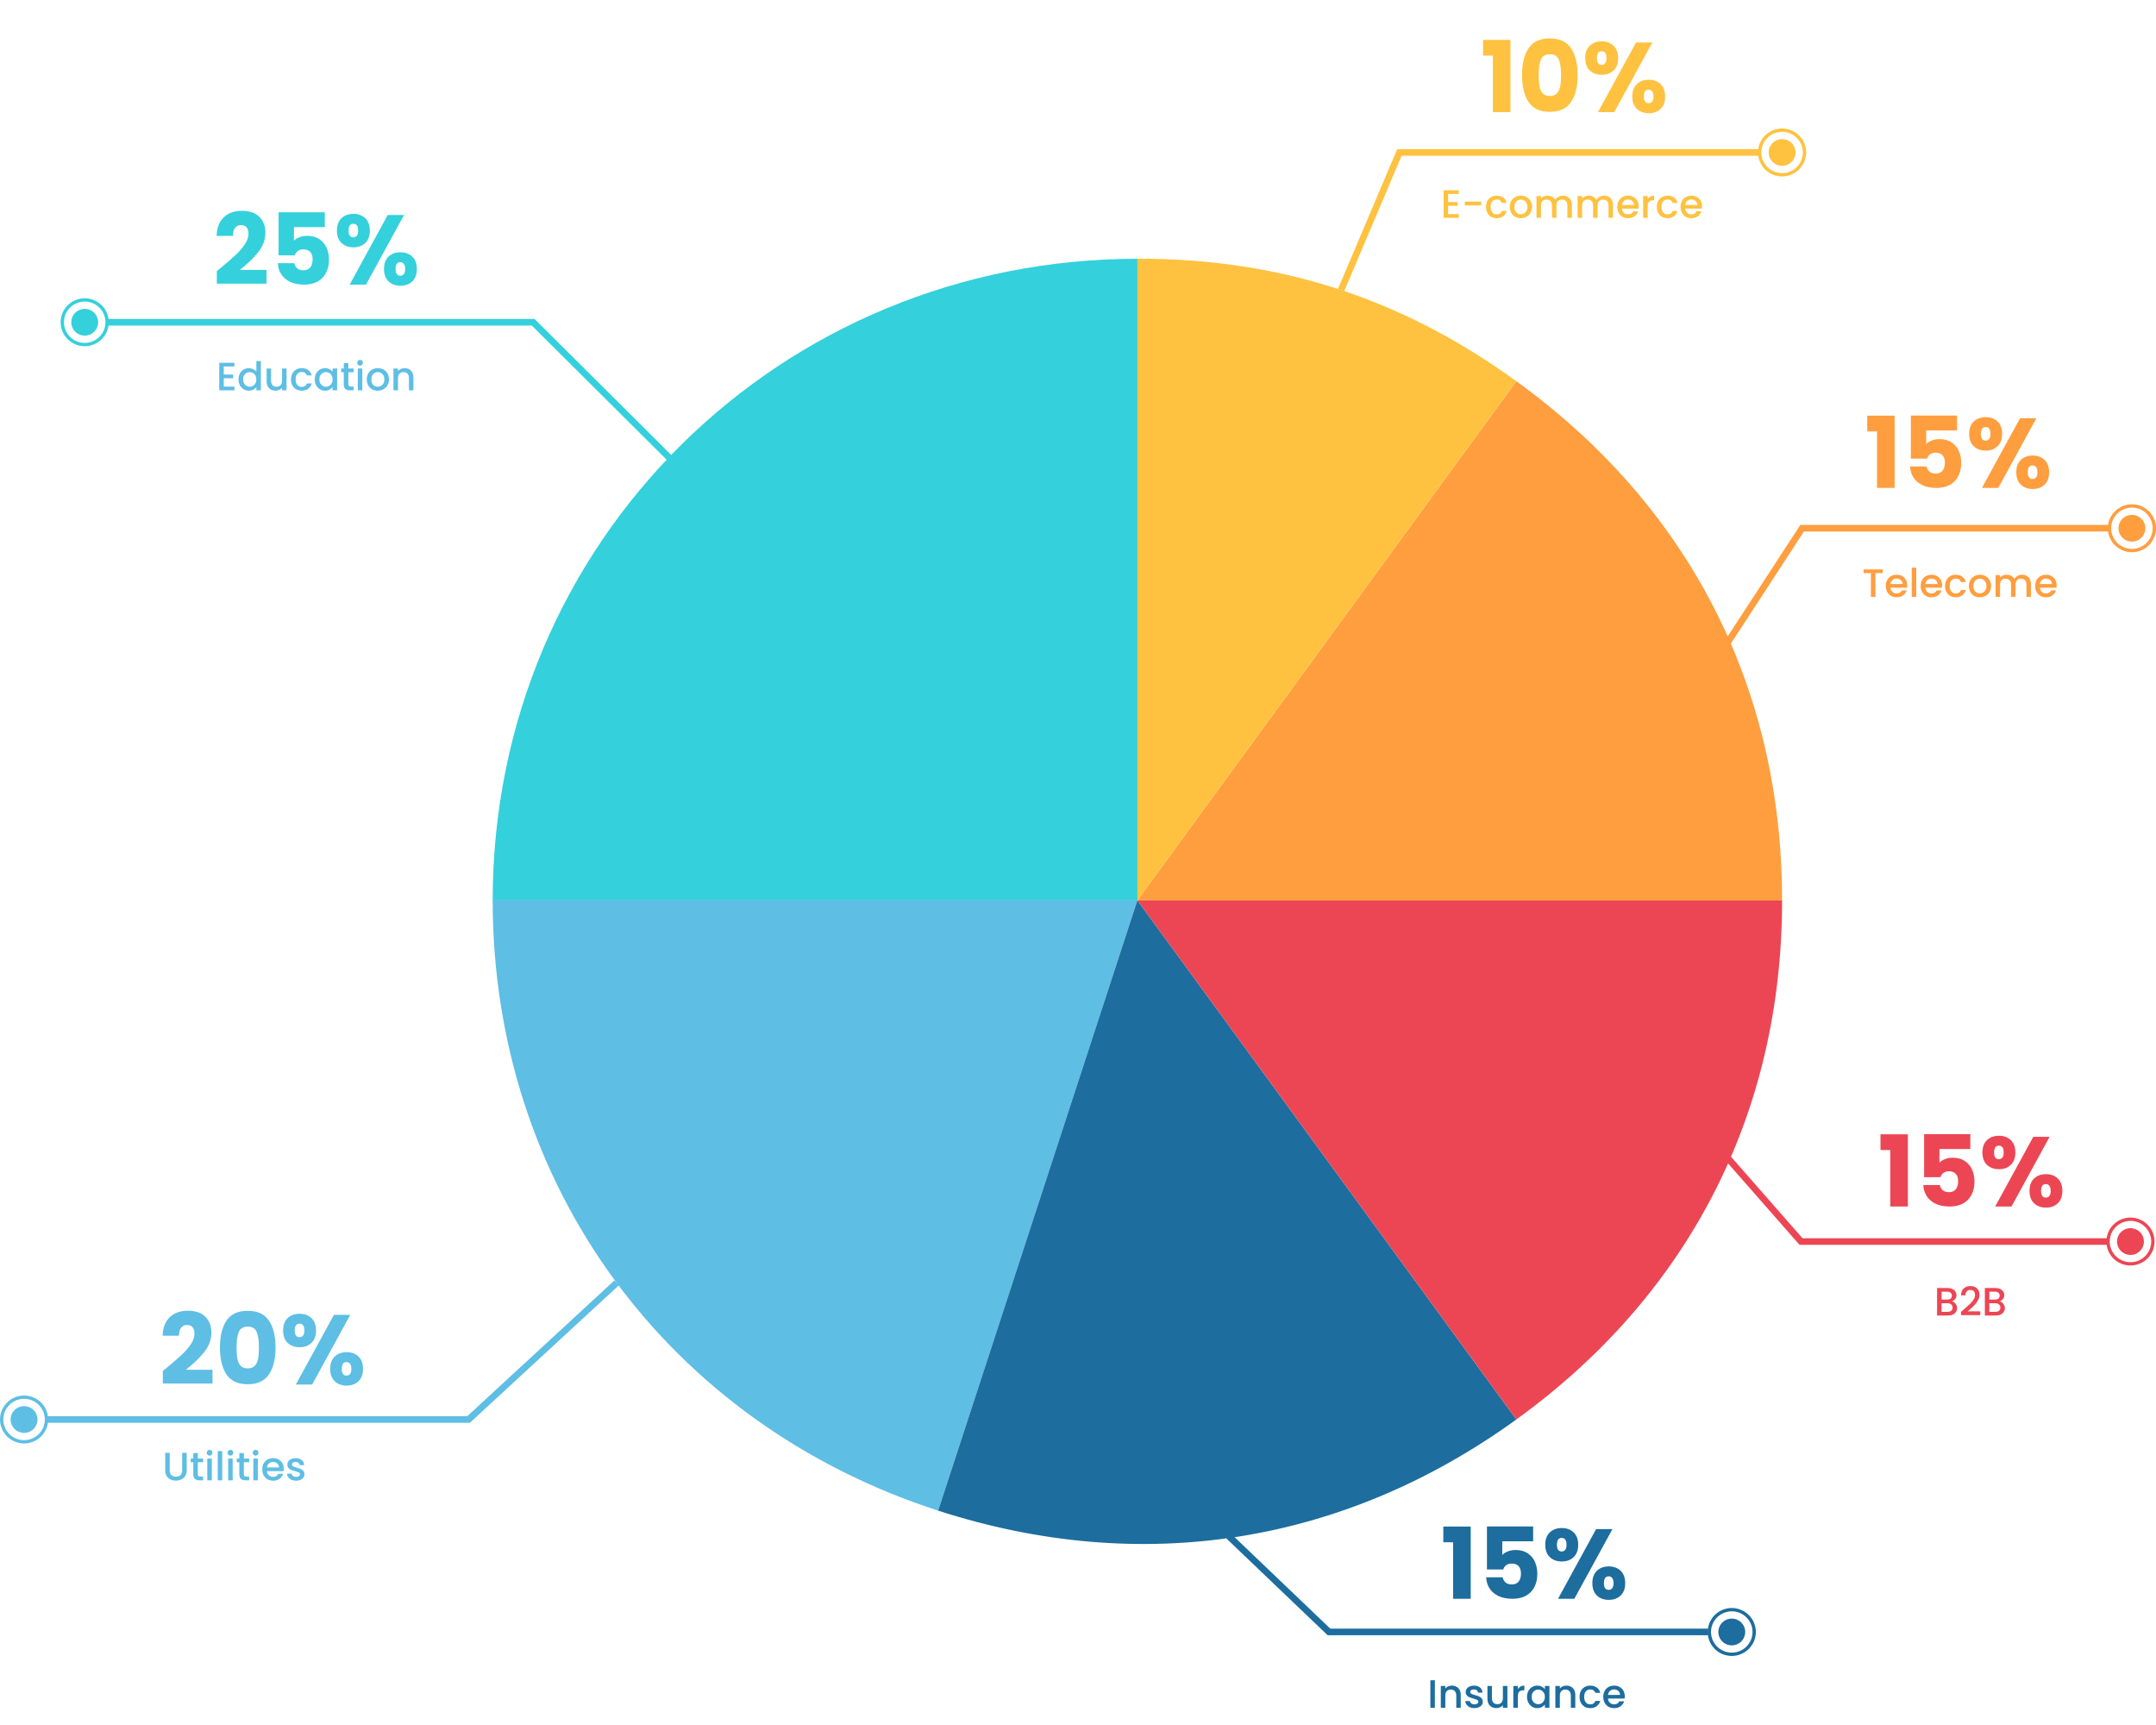 <svg width="250" height="200" viewBox="0 0 250 200" fill="none" xmlns="http://www.w3.org/2000/svg">
<path d="M131.912 104.391H57.13C57.13 62.668 90.555 30.002 131.912 30.002V104.391Z" fill="#34D0DC"/>
<path d="M78.266 54.261L61.666 37.744H12.422V36.98H61.983L78.809 53.72L78.266 54.261Z" fill="#34D0DC"/>
<path d="M11.382 37.362C11.382 37.566 11.341 37.767 11.263 37.956C11.185 38.144 11.07 38.315 10.925 38.459C10.78 38.604 10.608 38.718 10.419 38.796C10.229 38.874 10.027 38.914 9.822 38.914C9.617 38.914 9.414 38.874 9.225 38.796C9.035 38.718 8.863 38.604 8.719 38.46C8.574 38.315 8.459 38.144 8.38 37.956C8.302 37.767 8.262 37.566 8.262 37.362C8.262 37.158 8.302 36.956 8.38 36.767C8.459 36.579 8.574 36.408 8.719 36.264C8.863 36.12 9.035 36.005 9.225 35.927C9.414 35.849 9.617 35.809 9.822 35.809C10.236 35.809 10.632 35.973 10.925 36.264C11.217 36.555 11.382 36.95 11.382 37.362Z" fill="#34D0DC"/>
<path d="M9.822 40.141C9.081 40.14 8.372 39.847 7.848 39.326C7.325 38.805 7.03 38.098 7.03 37.362C7.03 36.625 7.325 35.919 7.848 35.398C8.372 34.877 9.082 34.584 9.822 34.583C10.562 34.584 11.272 34.877 11.795 35.398C12.319 35.919 12.613 36.625 12.614 37.362C12.613 38.098 12.319 38.805 11.795 39.326C11.272 39.847 10.562 40.14 9.822 40.141ZM9.822 34.965C9.183 34.966 8.571 35.219 8.12 35.668C7.668 36.117 7.414 36.726 7.414 37.362C7.414 37.997 7.668 38.606 8.12 39.056C8.571 39.505 9.183 39.758 9.822 39.758C10.46 39.758 11.072 39.505 11.524 39.056C11.975 38.606 12.229 37.997 12.23 37.362C12.229 36.726 11.975 36.117 11.524 35.668C11.072 35.219 10.46 34.966 9.822 34.965Z" fill="#34D0DC"/>
<path d="M25.142 31.428C25.402 31.222 25.521 31.126 25.498 31.142C26.247 30.522 26.836 30.013 27.265 29.616C27.7 29.218 28.068 28.801 28.366 28.365C28.664 27.929 28.813 27.505 28.813 27.092C28.813 26.778 28.741 26.534 28.595 26.358C28.45 26.182 28.232 26.094 27.941 26.094C27.651 26.094 27.421 26.205 27.253 26.426C27.092 26.64 27.012 26.947 27.012 27.344H25.119C25.134 26.694 25.272 26.151 25.532 25.715C25.8 25.279 26.148 24.958 26.576 24.751C27.012 24.545 27.494 24.442 28.022 24.442C28.932 24.442 29.616 24.675 30.075 25.142C30.542 25.608 30.775 26.216 30.775 26.966C30.775 27.784 30.496 28.545 29.938 29.249C29.379 29.945 28.668 30.625 27.804 31.291H30.901V32.885H25.142V31.428ZM37.662 26.335H34.082V27.918C34.235 27.75 34.45 27.612 34.725 27.505C35 27.398 35.298 27.344 35.62 27.344C36.193 27.344 36.667 27.474 37.042 27.734C37.425 27.994 37.704 28.331 37.88 28.744C38.056 29.157 38.144 29.604 38.144 30.086C38.144 30.981 37.891 31.692 37.386 32.22C36.882 32.74 36.17 33 35.252 33C34.641 33 34.109 32.897 33.658 32.69C33.207 32.476 32.859 32.182 32.614 31.807C32.369 31.432 32.235 31 32.212 30.511H34.128C34.174 30.748 34.285 30.947 34.461 31.107C34.637 31.26 34.878 31.337 35.184 31.337C35.543 31.337 35.811 31.222 35.987 30.992C36.163 30.763 36.251 30.457 36.251 30.075C36.251 29.7 36.159 29.413 35.975 29.214C35.792 29.015 35.524 28.916 35.172 28.916C34.912 28.916 34.698 28.981 34.53 29.111C34.361 29.233 34.251 29.398 34.197 29.604H32.304V24.614H37.662V26.335ZM39.066 26.736C39.066 26.117 39.242 25.639 39.593 25.302C39.953 24.966 40.416 24.797 40.982 24.797C41.548 24.797 42.007 24.966 42.358 25.302C42.71 25.639 42.886 26.117 42.886 26.736C42.886 27.356 42.71 27.834 42.358 28.17C42.007 28.507 41.548 28.675 40.982 28.675C40.416 28.675 39.953 28.507 39.593 28.17C39.242 27.834 39.066 27.356 39.066 26.736ZM46.855 24.924L42.439 33H40.546L44.962 24.924H46.855ZM40.97 25.945C40.603 25.945 40.419 26.208 40.419 26.736C40.419 27.256 40.603 27.516 40.97 27.516C41.146 27.516 41.284 27.451 41.383 27.321C41.483 27.191 41.532 26.996 41.532 26.736C41.532 26.208 41.345 25.945 40.97 25.945ZM44.527 31.187C44.527 30.568 44.703 30.09 45.054 29.753C45.406 29.417 45.865 29.249 46.431 29.249C46.997 29.249 47.456 29.417 47.808 29.753C48.16 30.09 48.335 30.568 48.335 31.187C48.335 31.807 48.16 32.285 47.808 32.621C47.456 32.958 46.997 33.126 46.431 33.126C45.865 33.126 45.406 32.958 45.054 32.621C44.703 32.285 44.527 31.807 44.527 31.187ZM46.419 30.396C46.244 30.396 46.106 30.461 46.007 30.591C45.915 30.721 45.869 30.92 45.869 31.187C45.869 31.707 46.052 31.968 46.419 31.968C46.595 31.968 46.733 31.902 46.833 31.773C46.932 31.642 46.982 31.447 46.982 31.187C46.982 30.927 46.932 30.732 46.833 30.602C46.733 30.465 46.595 30.396 46.419 30.396Z" fill="#34D0DC"/>
<path d="M25.946 42.489V43.425H27.047V43.852H25.946V44.829H27.185V45.256H25.423V42.062H27.185V42.489H25.946ZM27.655 43.98C27.655 43.726 27.707 43.501 27.811 43.306C27.918 43.11 28.062 42.958 28.242 42.851C28.426 42.741 28.629 42.686 28.853 42.686C29.018 42.686 29.18 42.723 29.339 42.796C29.501 42.867 29.63 42.961 29.725 43.081V41.86H30.252V45.256H29.725V44.875C29.639 44.997 29.52 45.098 29.367 45.178C29.217 45.257 29.044 45.297 28.848 45.297C28.628 45.297 28.426 45.242 28.242 45.132C28.062 45.019 27.918 44.863 27.811 44.664C27.707 44.462 27.655 44.234 27.655 43.98ZM29.725 43.989C29.725 43.815 29.688 43.663 29.614 43.535C29.544 43.407 29.451 43.309 29.335 43.241C29.218 43.174 29.093 43.14 28.958 43.14C28.824 43.14 28.698 43.174 28.582 43.241C28.466 43.306 28.371 43.402 28.297 43.53C28.227 43.656 28.192 43.806 28.192 43.98C28.192 44.154 28.227 44.307 28.297 44.439C28.371 44.571 28.466 44.672 28.582 44.742C28.701 44.809 28.827 44.843 28.958 44.843C29.093 44.843 29.218 44.809 29.335 44.742C29.451 44.675 29.544 44.577 29.614 44.448C29.688 44.317 29.725 44.164 29.725 43.989ZM33.229 42.727V45.256H32.706V44.958C32.624 45.062 32.515 45.144 32.38 45.205C32.249 45.264 32.108 45.293 31.958 45.293C31.759 45.293 31.58 45.251 31.421 45.169C31.265 45.086 31.141 44.964 31.05 44.802C30.961 44.639 30.916 44.444 30.916 44.214V42.727H31.435V44.136C31.435 44.363 31.492 44.537 31.605 44.659C31.718 44.779 31.872 44.838 32.068 44.838C32.264 44.838 32.419 44.779 32.532 44.659C32.648 44.537 32.706 44.363 32.706 44.136V42.727H33.229ZM33.745 43.989C33.745 43.729 33.797 43.501 33.901 43.306C34.008 43.107 34.155 42.954 34.342 42.847C34.528 42.74 34.742 42.686 34.984 42.686C35.29 42.686 35.542 42.76 35.741 42.906C35.943 43.05 36.079 43.257 36.15 43.526H35.585C35.539 43.4 35.466 43.303 35.365 43.232C35.264 43.162 35.137 43.127 34.984 43.127C34.77 43.127 34.599 43.203 34.47 43.356C34.345 43.506 34.282 43.717 34.282 43.989C34.282 44.262 34.345 44.474 34.47 44.627C34.599 44.78 34.77 44.857 34.984 44.857C35.287 44.857 35.487 44.724 35.585 44.457H36.15C36.076 44.714 35.939 44.919 35.737 45.072C35.535 45.222 35.284 45.297 34.984 45.297C34.742 45.297 34.528 45.244 34.342 45.136C34.155 45.026 34.008 44.873 33.901 44.678C33.797 44.479 33.745 44.249 33.745 43.989ZM36.497 43.98C36.497 43.726 36.549 43.501 36.653 43.306C36.76 43.11 36.904 42.958 37.084 42.851C37.268 42.741 37.47 42.686 37.69 42.686C37.889 42.686 38.062 42.726 38.208 42.805C38.358 42.882 38.478 42.978 38.566 43.094V42.727H39.094V45.256H38.566V44.88C38.478 44.999 38.357 45.098 38.204 45.178C38.051 45.257 37.877 45.297 37.681 45.297C37.464 45.297 37.265 45.242 37.084 45.132C36.904 45.019 36.76 44.863 36.653 44.664C36.549 44.462 36.497 44.234 36.497 43.98ZM38.566 43.989C38.566 43.815 38.53 43.663 38.456 43.535C38.386 43.407 38.292 43.309 38.176 43.241C38.06 43.174 37.935 43.14 37.8 43.14C37.665 43.14 37.54 43.174 37.424 43.241C37.307 43.306 37.213 43.402 37.139 43.53C37.069 43.656 37.034 43.806 37.034 43.98C37.034 44.154 37.069 44.307 37.139 44.439C37.213 44.571 37.307 44.672 37.424 44.742C37.543 44.809 37.668 44.843 37.8 44.843C37.935 44.843 38.06 44.809 38.176 44.742C38.292 44.675 38.386 44.577 38.456 44.448C38.53 44.317 38.566 44.164 38.566 43.989ZM40.392 43.154V44.554C40.392 44.649 40.413 44.717 40.456 44.76C40.502 44.8 40.578 44.82 40.685 44.82H41.006V45.256H40.593C40.358 45.256 40.177 45.201 40.052 45.091C39.926 44.98 39.864 44.802 39.864 44.554V43.154H39.566V42.727H39.864V42.099H40.392V42.727H41.006V43.154H40.392ZM41.755 42.392C41.66 42.392 41.58 42.36 41.516 42.296C41.452 42.232 41.42 42.152 41.42 42.057C41.42 41.963 41.452 41.883 41.516 41.819C41.58 41.755 41.66 41.722 41.755 41.722C41.846 41.722 41.925 41.755 41.989 41.819C42.053 41.883 42.085 41.963 42.085 42.057C42.085 42.152 42.053 42.232 41.989 42.296C41.925 42.36 41.846 42.392 41.755 42.392ZM42.012 42.727V45.256H41.489V42.727H42.012ZM43.795 45.297C43.557 45.297 43.341 45.244 43.148 45.136C42.956 45.026 42.804 44.873 42.694 44.678C42.584 44.479 42.529 44.249 42.529 43.989C42.529 43.732 42.585 43.504 42.699 43.306C42.812 43.107 42.966 42.954 43.162 42.847C43.358 42.74 43.577 42.686 43.818 42.686C44.06 42.686 44.279 42.74 44.474 42.847C44.67 42.954 44.825 43.107 44.938 43.306C45.051 43.504 45.108 43.732 45.108 43.989C45.108 44.246 45.05 44.474 44.933 44.673C44.817 44.872 44.658 45.026 44.456 45.136C44.257 45.244 44.037 45.297 43.795 45.297ZM43.795 44.843C43.93 44.843 44.055 44.811 44.172 44.746C44.291 44.682 44.387 44.586 44.461 44.457C44.534 44.329 44.571 44.173 44.571 43.989C44.571 43.806 44.536 43.651 44.465 43.526C44.395 43.397 44.302 43.301 44.185 43.237C44.069 43.172 43.944 43.14 43.809 43.14C43.674 43.14 43.549 43.172 43.433 43.237C43.32 43.301 43.229 43.397 43.162 43.526C43.095 43.651 43.061 43.806 43.061 43.989C43.061 44.262 43.13 44.473 43.268 44.623C43.408 44.769 43.584 44.843 43.795 44.843ZM46.901 42.686C47.099 42.686 47.277 42.727 47.433 42.81C47.592 42.893 47.716 43.015 47.805 43.177C47.893 43.339 47.938 43.535 47.938 43.764V45.256H47.419V43.843C47.419 43.616 47.362 43.443 47.249 43.324C47.136 43.202 46.982 43.14 46.786 43.14C46.59 43.14 46.434 43.202 46.318 43.324C46.205 43.443 46.148 43.616 46.148 43.843V45.256H45.625V42.727H46.148V43.017C46.234 42.913 46.342 42.831 46.474 42.773C46.608 42.715 46.751 42.686 46.901 42.686Z" fill="#5EBEE4"/>
<path d="M131.885 104.388L108.784 175.147C77.37 164.989 57.127 137.26 57.127 104.388H131.885Z" fill="#5EBEE4"/>
<path d="M54.483 164.963H5.392V164.198H54.181L71.248 148.453L71.77 149.014L54.483 164.963Z" fill="#5EBEE4"/>
<path d="M4.352 164.579C4.352 164.991 4.188 165.386 3.895 165.677C3.603 165.968 3.206 166.132 2.792 166.132C2.587 166.132 2.384 166.091 2.195 166.013C2.006 165.935 1.834 165.821 1.689 165.677C1.544 165.533 1.429 165.362 1.351 165.173C1.272 164.985 1.232 164.783 1.232 164.579C1.232 164.167 1.396 163.772 1.689 163.481C1.982 163.19 2.378 163.026 2.792 163.026C3.206 163.026 3.603 163.19 3.895 163.481C4.188 163.772 4.352 164.167 4.352 164.579Z" fill="#5EBEE4"/>
<path d="M2.792 167.358C2.052 167.357 1.342 167.064 0.819 166.543C0.295 166.022 0.001 165.316 0 164.579C0.001 163.843 0.295 163.136 0.819 162.615C1.342 162.094 2.052 161.801 2.792 161.801C3.532 161.802 4.242 162.095 4.766 162.615C5.289 163.136 5.583 163.843 5.584 164.579C5.583 165.316 5.289 166.022 4.766 166.543C4.242 167.064 3.532 167.357 2.792 167.358ZM2.792 162.183C2.154 162.183 1.542 162.436 1.09 162.885C0.639 163.335 0.385 163.944 0.384 164.579C0.385 165.215 0.639 165.824 1.09 166.273C1.542 166.723 2.154 166.975 2.792 166.976C3.431 166.975 4.043 166.722 4.494 166.273C4.946 165.824 5.2 165.215 5.2 164.579C5.2 163.944 4.946 163.335 4.494 162.885C4.043 162.436 3.431 162.184 2.792 162.183Z" fill="#5EBEE4"/>
<path d="M18.881 158.952C19.141 158.746 19.259 158.65 19.236 158.665C19.986 158.046 20.575 157.537 21.003 157.14C21.439 156.742 21.806 156.325 22.104 155.889C22.402 155.453 22.552 155.029 22.552 154.616C22.552 154.302 22.479 154.057 22.334 153.881C22.188 153.706 21.97 153.618 21.68 153.618C21.389 153.618 21.16 153.729 20.991 153.95C20.831 154.164 20.75 154.47 20.75 154.868H18.858C18.873 154.218 19.011 153.675 19.271 153.239C19.538 152.803 19.886 152.482 20.315 152.275C20.75 152.069 21.232 151.966 21.76 151.966C22.67 151.966 23.355 152.199 23.814 152.665C24.28 153.132 24.513 153.74 24.513 154.49C24.513 155.308 24.234 156.069 23.676 156.772C23.118 157.468 22.406 158.149 21.542 158.815H24.64V160.409H18.881V158.952ZM25.503 156.222C25.503 154.906 25.756 153.87 26.261 153.113C26.773 152.356 27.595 151.977 28.727 151.977C29.859 151.977 30.677 152.356 31.182 153.113C31.695 153.87 31.951 154.906 31.951 156.222C31.951 157.553 31.695 158.597 31.182 159.354C30.677 160.111 29.859 160.49 28.727 160.49C27.595 160.49 26.773 160.111 26.261 159.354C25.756 158.597 25.503 157.553 25.503 156.222ZM30.023 156.222C30.023 155.449 29.939 154.857 29.771 154.444C29.603 154.023 29.255 153.813 28.727 153.813C28.199 153.813 27.851 154.023 27.683 154.444C27.515 154.857 27.431 155.449 27.431 156.222C27.431 156.742 27.461 157.174 27.523 157.518C27.584 157.855 27.706 158.13 27.89 158.344C28.081 158.551 28.36 158.654 28.727 158.654C29.094 158.654 29.369 158.551 29.553 158.344C29.744 158.13 29.87 157.855 29.932 157.518C29.993 157.174 30.023 156.742 30.023 156.222ZM32.827 154.26C32.827 153.641 33.002 153.163 33.354 152.826C33.714 152.49 34.176 152.321 34.742 152.321C35.308 152.321 35.767 152.49 36.119 152.826C36.471 153.163 36.647 153.641 36.647 154.26C36.647 154.88 36.471 155.358 36.119 155.694C35.767 156.031 35.308 156.199 34.742 156.199C34.176 156.199 33.714 156.031 33.354 155.694C33.002 155.358 32.827 154.88 32.827 154.26ZM40.616 152.447L36.199 160.524H34.306L38.723 152.447H40.616ZM34.731 153.468C34.364 153.468 34.18 153.732 34.18 154.26C34.18 154.78 34.364 155.04 34.731 155.04C34.907 155.04 35.045 154.975 35.144 154.845C35.243 154.715 35.293 154.52 35.293 154.26C35.293 153.732 35.106 153.468 34.731 153.468ZM38.287 158.711C38.287 158.092 38.463 157.614 38.815 157.277C39.167 156.941 39.626 156.772 40.192 156.772C40.758 156.772 41.217 156.941 41.569 157.277C41.92 157.614 42.096 158.092 42.096 158.711C42.096 159.331 41.92 159.809 41.569 160.145C41.217 160.482 40.758 160.65 40.192 160.65C39.626 160.65 39.167 160.482 38.815 160.145C38.463 159.809 38.287 159.331 38.287 158.711ZM40.18 157.92C40.004 157.92 39.867 157.985 39.767 158.115C39.675 158.245 39.63 158.444 39.63 158.711C39.63 159.231 39.813 159.491 40.18 159.491C40.356 159.491 40.494 159.426 40.593 159.296C40.693 159.166 40.742 158.971 40.742 158.711C40.742 158.451 40.693 158.256 40.593 158.126C40.494 157.989 40.356 157.92 40.18 157.92Z" fill="#5EBEE4"/>
<path d="M19.68 168.444V170.477C19.68 170.719 19.743 170.901 19.868 171.023C19.997 171.145 20.174 171.207 20.4 171.207C20.63 171.207 20.807 171.145 20.933 171.023C21.061 170.901 21.125 170.719 21.125 170.477V168.444H21.649V170.468C21.649 170.728 21.592 170.948 21.479 171.129C21.366 171.309 21.214 171.444 21.024 171.532C20.835 171.621 20.625 171.665 20.396 171.665C20.166 171.665 19.957 171.621 19.767 171.532C19.581 171.444 19.432 171.309 19.322 171.129C19.212 170.948 19.157 170.728 19.157 170.468V168.444H19.68ZM22.94 169.532V170.931C22.94 171.026 22.961 171.095 23.004 171.138C23.05 171.177 23.127 171.197 23.234 171.197H23.555V171.633H23.142C22.906 171.633 22.726 171.578 22.6 171.468C22.475 171.358 22.412 171.179 22.412 170.931V169.532H22.114V169.105H22.412V168.476H22.94V169.105H23.555V169.532H22.94ZM24.303 168.77C24.208 168.77 24.129 168.738 24.065 168.673C24 168.609 23.968 168.53 23.968 168.435C23.968 168.34 24 168.26 24.065 168.196C24.129 168.132 24.208 168.1 24.303 168.1C24.395 168.1 24.473 168.132 24.537 168.196C24.602 168.26 24.634 168.34 24.634 168.435C24.634 168.53 24.602 168.609 24.537 168.673C24.473 168.738 24.395 168.77 24.303 168.77ZM24.56 169.105V171.633H24.037V169.105H24.56ZM25.77 168.238V171.633H25.247V168.238H25.77ZM26.723 168.77C26.628 168.77 26.549 168.738 26.485 168.673C26.42 168.609 26.388 168.53 26.388 168.435C26.388 168.34 26.42 168.26 26.485 168.196C26.549 168.132 26.628 168.1 26.723 168.1C26.815 168.1 26.893 168.132 26.957 168.196C27.021 168.26 27.054 168.34 27.054 168.435C27.054 168.53 27.021 168.609 26.957 168.673C26.893 168.738 26.815 168.77 26.723 168.77ZM26.98 169.105V171.633H26.457V169.105H26.98ZM28.277 169.532V170.931C28.277 171.026 28.299 171.095 28.342 171.138C28.387 171.177 28.464 171.197 28.571 171.197H28.892V171.633H28.479C28.244 171.633 28.063 171.578 27.938 171.468C27.812 171.358 27.75 171.179 27.75 170.931V169.532H27.451V169.105H27.75V168.476H28.277V169.105H28.892V169.532H28.277ZM29.64 168.77C29.546 168.77 29.466 168.738 29.402 168.673C29.338 168.609 29.305 168.53 29.305 168.435C29.305 168.34 29.338 168.26 29.402 168.196C29.466 168.132 29.546 168.1 29.64 168.1C29.732 168.1 29.81 168.132 29.875 168.196C29.939 168.26 29.971 168.34 29.971 168.435C29.971 168.53 29.939 168.609 29.875 168.673C29.81 168.738 29.732 168.77 29.64 168.77ZM29.898 169.105V171.633H29.374V169.105H29.898ZM32.902 170.307C32.902 170.402 32.896 170.488 32.883 170.564H30.951C30.967 170.766 31.042 170.928 31.176 171.051C31.311 171.173 31.476 171.234 31.672 171.234C31.953 171.234 32.152 171.116 32.269 170.881H32.833C32.756 171.113 32.617 171.304 32.415 171.454C32.217 171.601 31.969 171.675 31.672 171.675C31.43 171.675 31.213 171.621 31.02 171.514C30.831 171.404 30.681 171.251 30.571 171.055C30.463 170.856 30.41 170.627 30.41 170.367C30.41 170.107 30.462 169.879 30.566 169.683C30.673 169.484 30.821 169.331 31.011 169.224C31.204 169.117 31.424 169.064 31.672 169.064C31.91 169.064 32.123 169.116 32.31 169.22C32.496 169.324 32.642 169.47 32.746 169.66C32.85 169.847 32.902 170.062 32.902 170.307ZM32.356 170.142C32.353 169.949 32.284 169.795 32.149 169.678C32.015 169.562 31.848 169.504 31.649 169.504C31.468 169.504 31.314 169.562 31.186 169.678C31.057 169.792 30.98 169.946 30.956 170.142H32.356ZM34.334 171.675C34.136 171.675 33.956 171.639 33.797 171.569C33.641 171.496 33.517 171.398 33.426 171.275C33.334 171.15 33.285 171.011 33.279 170.858H33.82C33.83 170.965 33.88 171.055 33.972 171.129C34.067 171.199 34.184 171.234 34.325 171.234C34.472 171.234 34.585 171.207 34.665 171.151C34.747 171.093 34.789 171.02 34.789 170.931C34.789 170.836 34.743 170.766 34.651 170.72C34.562 170.674 34.42 170.624 34.224 170.569C34.035 170.517 33.88 170.466 33.761 170.417C33.641 170.368 33.537 170.293 33.449 170.192C33.363 170.091 33.32 169.958 33.32 169.793C33.32 169.659 33.36 169.536 33.44 169.426C33.519 169.313 33.632 169.224 33.779 169.16C33.929 169.096 34.1 169.064 34.293 169.064C34.581 169.064 34.812 169.137 34.986 169.284C35.163 169.428 35.258 169.625 35.27 169.876H34.747C34.738 169.763 34.692 169.672 34.61 169.605C34.527 169.538 34.415 169.504 34.275 169.504C34.137 169.504 34.032 169.53 33.958 169.582C33.885 169.634 33.848 169.703 33.848 169.789C33.848 169.856 33.872 169.912 33.921 169.958C33.97 170.004 34.03 170.041 34.1 170.068C34.171 170.093 34.275 170.125 34.412 170.165C34.596 170.214 34.746 170.264 34.862 170.316C34.981 170.365 35.084 170.439 35.169 170.537C35.255 170.634 35.3 170.764 35.303 170.927C35.303 171.07 35.263 171.199 35.183 171.312C35.104 171.425 34.991 171.514 34.844 171.578C34.7 171.642 34.53 171.675 34.334 171.675Z" fill="#5EBEE4"/>
<path d="M131.885 104.388L175.826 164.579C155.785 179.07 132.344 182.765 108.784 175.147L131.885 104.388Z" fill="#1D6D9E"/>
<path d="M198.079 189.591H153.944L142.2 178.367L142.732 177.815L154.253 188.826H198.079V189.591Z" fill="#1D6D9E"/>
<path d="M202.368 189.215C202.368 189.522 202.276 189.822 202.105 190.078C201.934 190.333 201.69 190.532 201.405 190.65C201.12 190.767 200.806 190.798 200.504 190.738C200.201 190.678 199.923 190.53 199.705 190.313C199.487 190.096 199.338 189.819 199.278 189.518C199.218 189.217 199.248 188.905 199.367 188.621C199.485 188.337 199.685 188.095 199.941 187.924C200.198 187.754 200.499 187.663 200.808 187.663C201.013 187.663 201.216 187.703 201.405 187.781C201.594 187.859 201.766 187.973 201.911 188.117C202.056 188.262 202.171 188.433 202.249 188.621C202.328 188.809 202.368 189.011 202.368 189.215Z" fill="#1D6D9E"/>
<path d="M200.808 191.994C200.255 191.994 199.716 191.831 199.256 191.526C198.797 191.22 198.439 190.786 198.228 190.278C198.017 189.771 197.961 189.212 198.069 188.673C198.177 188.134 198.443 187.639 198.833 187.25C199.224 186.861 199.721 186.597 200.263 186.489C200.805 186.382 201.366 186.437 201.876 186.648C202.386 186.858 202.823 187.214 203.129 187.671C203.436 188.128 203.6 188.665 203.6 189.215C203.599 189.952 203.305 190.658 202.781 191.179C202.258 191.7 201.548 191.993 200.808 191.994ZM200.808 186.818C200.331 186.818 199.866 186.959 199.47 187.222C199.074 187.485 198.765 187.86 198.583 188.298C198.4 188.735 198.353 189.217 198.446 189.682C198.538 190.147 198.768 190.574 199.105 190.91C199.441 191.245 199.87 191.473 200.338 191.566C200.805 191.658 201.289 191.611 201.729 191.429C202.169 191.248 202.545 190.941 202.81 190.547C203.074 190.152 203.216 189.689 203.216 189.215C203.215 188.58 202.961 187.97 202.51 187.521C202.058 187.072 201.446 186.819 200.808 186.818Z" fill="#1D6D9E"/>
<path d="M167.36 178.815V176.991H170.538V185.366H168.496V178.815H167.36ZM177.777 178.7H174.198V180.284C174.351 180.115 174.565 179.978 174.84 179.871C175.115 179.763 175.414 179.71 175.735 179.71C176.308 179.71 176.783 179.84 177.157 180.1C177.54 180.36 177.819 180.697 177.995 181.11C178.171 181.523 178.259 181.97 178.259 182.452C178.259 183.347 178.006 184.058 177.502 184.586C176.997 185.106 176.286 185.366 175.368 185.366C174.756 185.366 174.224 185.262 173.773 185.056C173.322 184.842 172.974 184.547 172.729 184.173C172.484 183.798 172.351 183.366 172.328 182.876H174.243C174.289 183.113 174.4 183.312 174.576 183.473C174.752 183.626 174.993 183.702 175.299 183.702C175.658 183.702 175.926 183.588 176.102 183.358C176.278 183.129 176.366 182.823 176.366 182.44C176.366 182.066 176.274 181.779 176.09 181.58C175.907 181.381 175.639 181.282 175.287 181.282C175.027 181.282 174.813 181.347 174.645 181.477C174.477 181.599 174.366 181.763 174.312 181.97H172.419V176.979H177.777V178.7ZM179.181 179.102C179.181 178.482 179.357 178.004 179.709 177.668C180.068 177.331 180.531 177.163 181.097 177.163C181.663 177.163 182.122 177.331 182.474 177.668C182.825 178.004 183.001 178.482 183.001 179.102C183.001 179.721 182.825 180.199 182.474 180.536C182.122 180.872 181.663 181.041 181.097 181.041C180.531 181.041 180.068 180.872 179.709 180.536C179.357 180.199 179.181 179.721 179.181 179.102ZM186.971 177.289L182.554 185.366H180.661L185.078 177.289H186.971ZM181.085 178.31C180.718 178.31 180.535 178.574 180.535 179.102C180.535 179.622 180.718 179.882 181.085 179.882C181.261 179.882 181.399 179.817 181.498 179.687C181.598 179.557 181.648 179.362 181.648 179.102C181.648 178.574 181.46 178.31 181.085 178.31ZM184.642 183.553C184.642 182.934 184.818 182.456 185.17 182.119C185.521 181.783 185.98 181.614 186.546 181.614C187.112 181.614 187.571 181.783 187.923 182.119C188.275 182.456 188.451 182.934 188.451 183.553C188.451 184.173 188.275 184.651 187.923 184.987C187.571 185.324 187.112 185.492 186.546 185.492C185.98 185.492 185.521 185.324 185.17 184.987C184.818 184.651 184.642 184.173 184.642 183.553ZM186.535 182.762C186.359 182.762 186.221 182.827 186.122 182.957C186.03 183.087 185.984 183.285 185.984 183.553C185.984 184.073 186.168 184.333 186.535 184.333C186.711 184.333 186.848 184.268 186.948 184.138C187.047 184.008 187.097 183.813 187.097 183.553C187.097 183.293 187.047 183.098 186.948 182.968C186.848 182.83 186.711 182.762 186.535 182.762Z" fill="#1D6D9E"/>
<path d="M166.382 194.815V198.004H165.859V194.815H166.382ZM168.344 195.434C168.543 195.434 168.721 195.475 168.877 195.558C169.036 195.641 169.16 195.763 169.248 195.925C169.337 196.087 169.382 196.283 169.382 196.513V198.004H168.863V196.591C168.863 196.364 168.806 196.191 168.693 196.072C168.58 195.95 168.426 195.888 168.23 195.888C168.034 195.888 167.878 195.95 167.762 196.072C167.648 196.191 167.592 196.364 167.592 196.591V198.004H167.069V195.475H167.592V195.765C167.678 195.661 167.786 195.579 167.918 195.521C168.052 195.463 168.195 195.434 168.344 195.434ZM170.967 198.045C170.768 198.045 170.589 198.01 170.43 197.94C170.274 197.866 170.15 197.768 170.058 197.646C169.966 197.521 169.917 197.381 169.911 197.228H170.453C170.462 197.335 170.512 197.426 170.604 197.499C170.699 197.569 170.817 197.605 170.957 197.605C171.104 197.605 171.217 197.577 171.297 197.522C171.38 197.464 171.421 197.391 171.421 197.302C171.421 197.207 171.375 197.137 171.283 197.091C171.195 197.045 171.052 196.994 170.856 196.939C170.667 196.887 170.512 196.837 170.393 196.788C170.274 196.739 170.17 196.664 170.081 196.563C169.995 196.462 169.952 196.329 169.952 196.164C169.952 196.029 169.992 195.907 170.072 195.797C170.151 195.683 170.265 195.595 170.411 195.53C170.561 195.466 170.733 195.434 170.925 195.434C171.213 195.434 171.444 195.508 171.618 195.654C171.796 195.798 171.891 195.995 171.903 196.246H171.38C171.37 196.133 171.325 196.043 171.242 195.976C171.159 195.908 171.048 195.875 170.907 195.875C170.769 195.875 170.664 195.901 170.59 195.953C170.517 196.005 170.48 196.074 170.48 196.159C170.48 196.226 170.505 196.283 170.554 196.329C170.603 196.375 170.662 196.412 170.733 196.439C170.803 196.464 170.907 196.496 171.045 196.535C171.228 196.584 171.378 196.635 171.494 196.687C171.614 196.736 171.716 196.809 171.802 196.907C171.887 197.005 171.932 197.135 171.935 197.297C171.935 197.441 171.895 197.569 171.816 197.683C171.736 197.796 171.623 197.885 171.476 197.949C171.332 198.013 171.162 198.045 170.967 198.045ZM174.79 195.475V198.004H174.267V197.706C174.184 197.81 174.076 197.892 173.941 197.953C173.809 198.012 173.669 198.041 173.519 198.041C173.32 198.041 173.141 197.999 172.982 197.917C172.826 197.834 172.702 197.712 172.61 197.55C172.522 197.387 172.477 197.192 172.477 196.962V195.475H172.996V196.884C172.996 197.111 173.052 197.285 173.166 197.407C173.279 197.527 173.433 197.586 173.629 197.586C173.825 197.586 173.979 197.527 174.092 197.407C174.209 197.285 174.267 197.111 174.267 196.884V195.475H174.79ZM176.003 195.843C176.08 195.714 176.181 195.615 176.306 195.544C176.435 195.471 176.586 195.434 176.761 195.434V195.976H176.627C176.422 195.976 176.266 196.028 176.159 196.132C176.055 196.236 176.003 196.416 176.003 196.673V198.004H175.48V195.475H176.003V195.843ZM177.067 196.728C177.067 196.474 177.119 196.249 177.223 196.054C177.33 195.858 177.474 195.706 177.654 195.599C177.838 195.489 178.04 195.434 178.26 195.434C178.459 195.434 178.632 195.474 178.779 195.553C178.929 195.63 179.048 195.726 179.137 195.843V195.475H179.664V198.004H179.137V197.628C179.048 197.747 178.927 197.846 178.774 197.926C178.621 198.005 178.447 198.045 178.251 198.045C178.034 198.045 177.835 197.99 177.654 197.88C177.474 197.767 177.33 197.611 177.223 197.412C177.119 197.21 177.067 196.982 177.067 196.728ZM179.137 196.737C179.137 196.563 179.1 196.412 179.026 196.283C178.956 196.155 178.863 196.057 178.747 195.989C178.63 195.922 178.505 195.888 178.37 195.888C178.236 195.888 178.11 195.922 177.994 195.989C177.878 196.054 177.783 196.15 177.709 196.278C177.639 196.404 177.604 196.554 177.604 196.728C177.604 196.903 177.639 197.056 177.709 197.187C177.783 197.319 177.878 197.42 177.994 197.49C178.113 197.557 178.239 197.591 178.37 197.591C178.505 197.591 178.63 197.557 178.747 197.49C178.863 197.423 178.956 197.325 179.026 197.196C179.1 197.065 179.137 196.912 179.137 196.737ZM181.627 195.434C181.826 195.434 182.003 195.475 182.159 195.558C182.319 195.641 182.442 195.763 182.531 195.925C182.62 196.087 182.664 196.283 182.664 196.513V198.004H182.146V196.591C182.146 196.364 182.089 196.191 181.976 196.072C181.863 195.95 181.708 195.888 181.512 195.888C181.317 195.888 181.161 195.95 181.044 196.072C180.931 196.191 180.875 196.364 180.875 196.591V198.004H180.351V195.475H180.875V195.765C180.96 195.661 181.069 195.579 181.2 195.521C181.335 195.463 181.477 195.434 181.627 195.434ZM183.157 196.737C183.157 196.477 183.209 196.249 183.313 196.054C183.42 195.855 183.567 195.702 183.754 195.595C183.94 195.488 184.155 195.434 184.396 195.434C184.702 195.434 184.955 195.508 185.153 195.654C185.355 195.798 185.491 196.005 185.562 196.274H184.997C184.951 196.148 184.878 196.051 184.777 195.98C184.676 195.91 184.549 195.875 184.396 195.875C184.182 195.875 184.011 195.951 183.882 196.104C183.757 196.254 183.694 196.465 183.694 196.737C183.694 197.01 183.757 197.222 183.882 197.375C184.011 197.528 184.182 197.605 184.396 197.605C184.699 197.605 184.899 197.472 184.997 197.205H185.562C185.488 197.462 185.351 197.667 185.149 197.82C184.947 197.97 184.696 198.045 184.396 198.045C184.155 198.045 183.94 197.992 183.754 197.885C183.567 197.774 183.42 197.621 183.313 197.426C183.209 197.227 183.157 196.997 183.157 196.737ZM188.401 196.678C188.401 196.773 188.394 196.858 188.382 196.935H186.45C186.466 197.137 186.54 197.299 186.675 197.421C186.81 197.543 186.975 197.605 187.171 197.605C187.452 197.605 187.651 197.487 187.767 197.251H188.332C188.255 197.484 188.116 197.675 187.914 197.825C187.715 197.972 187.467 198.045 187.171 198.045C186.929 198.045 186.712 197.992 186.519 197.885C186.329 197.774 186.179 197.621 186.069 197.426C185.962 197.227 185.909 196.997 185.909 196.737C185.909 196.477 185.961 196.249 186.065 196.054C186.172 195.855 186.32 195.702 186.51 195.595C186.703 195.488 186.923 195.434 187.171 195.434C187.409 195.434 187.622 195.486 187.809 195.59C187.995 195.694 188.14 195.841 188.244 196.031C188.349 196.217 188.401 196.433 188.401 196.678ZM187.854 196.513C187.851 196.32 187.783 196.165 187.648 196.049C187.513 195.933 187.347 195.875 187.148 195.875C186.967 195.875 186.813 195.933 186.684 196.049C186.556 196.162 186.479 196.317 186.455 196.513H187.854Z" fill="#1D6D9E"/>
<path d="M131.885 104.388H206.643C206.643 129.042 195.868 150.088 175.826 164.579L131.885 104.388Z" fill="#EC4654"/>
<path d="M244.438 144.329H208.663L200.098 134.566L200.676 134.063L209.012 143.564H244.438V144.329Z" fill="#EC4654"/>
<path d="M248.6 143.947C248.6 144.254 248.508 144.554 248.337 144.81C248.165 145.065 247.922 145.264 247.637 145.382C247.352 145.499 247.038 145.53 246.735 145.47C246.433 145.41 246.155 145.262 245.937 145.045C245.718 144.828 245.57 144.551 245.51 144.25C245.449 143.949 245.48 143.637 245.598 143.353C245.716 143.069 245.916 142.827 246.173 142.656C246.429 142.486 246.731 142.395 247.04 142.395C247.245 142.395 247.447 142.435 247.637 142.513C247.826 142.591 247.998 142.705 248.143 142.849C248.288 142.993 248.403 143.165 248.481 143.353C248.559 143.541 248.6 143.743 248.6 143.947Z" fill="#EC4654"/>
<path d="M247.04 146.725C246.487 146.725 245.948 146.562 245.488 146.257C245.029 145.952 244.672 145.517 244.46 145.01C244.249 144.502 244.194 143.943 244.302 143.404C244.409 142.865 244.675 142.37 245.066 141.982C245.456 141.593 245.954 141.329 246.495 141.221C247.037 141.114 247.598 141.169 248.108 141.38C248.619 141.59 249.055 141.946 249.361 142.403C249.668 142.86 249.832 143.397 249.832 143.947C249.831 144.683 249.537 145.39 249.013 145.911C248.49 146.432 247.78 146.725 247.04 146.725ZM247.04 141.55C246.563 141.55 246.098 141.691 245.702 141.954C245.306 142.218 244.997 142.592 244.815 143.03C244.633 143.468 244.585 143.95 244.678 144.414C244.771 144.879 245.001 145.306 245.337 145.641C245.674 145.977 246.103 146.205 246.57 146.297C247.037 146.39 247.522 146.342 247.962 146.161C248.402 145.979 248.778 145.672 249.042 145.278C249.307 144.884 249.448 144.421 249.448 143.947C249.447 143.311 249.193 142.702 248.742 142.253C248.29 141.803 247.678 141.551 247.04 141.55Z" fill="#EC4654"/>
<path d="M218.052 133.335V131.511H221.229V139.886H219.187V133.335H218.052ZM228.468 133.22H224.889V134.804C225.042 134.635 225.256 134.498 225.531 134.391C225.807 134.283 226.105 134.23 226.426 134.23C227 134.23 227.474 134.36 227.849 134.62C228.231 134.88 228.51 135.217 228.686 135.63C228.862 136.043 228.95 136.49 228.95 136.972C228.95 137.867 228.698 138.578 228.193 139.106C227.688 139.626 226.977 139.886 226.059 139.886C225.447 139.886 224.916 139.782 224.464 139.576C224.013 139.362 223.665 139.067 223.42 138.693C223.176 138.318 223.042 137.886 223.019 137.396H224.935C224.981 137.633 225.091 137.832 225.267 137.993C225.443 138.146 225.684 138.222 225.99 138.222C226.35 138.222 226.617 138.108 226.793 137.878C226.969 137.649 227.057 137.343 227.057 136.96C227.057 136.586 226.965 136.299 226.782 136.1C226.598 135.901 226.33 135.802 225.979 135.802C225.719 135.802 225.504 135.867 225.336 135.997C225.168 136.119 225.057 136.283 225.004 136.49H223.111V131.5H228.468V133.22ZM229.872 133.622C229.872 133.002 230.048 132.524 230.4 132.188C230.759 131.851 231.222 131.683 231.788 131.683C232.354 131.683 232.813 131.851 233.165 132.188C233.517 132.524 233.692 133.002 233.692 133.622C233.692 134.241 233.517 134.719 233.165 135.056C232.813 135.392 232.354 135.561 231.788 135.561C231.222 135.561 230.759 135.392 230.4 135.056C230.048 134.719 229.872 134.241 229.872 133.622ZM237.662 131.809L233.245 139.886H231.352L235.769 131.809H237.662ZM231.777 132.83C231.41 132.83 231.226 133.094 231.226 133.622C231.226 134.142 231.41 134.402 231.777 134.402C231.953 134.402 232.09 134.337 232.19 134.207C232.289 134.077 232.339 133.882 232.339 133.622C232.339 133.094 232.151 132.83 231.777 132.83ZM235.333 138.073C235.333 137.454 235.509 136.976 235.861 136.639C236.213 136.303 236.671 136.134 237.237 136.134C237.803 136.134 238.262 136.303 238.614 136.639C238.966 136.976 239.142 137.454 239.142 138.073C239.142 138.693 238.966 139.171 238.614 139.507C238.262 139.844 237.803 140.012 237.237 140.012C236.671 140.012 236.213 139.844 235.861 139.507C235.509 139.171 235.333 138.693 235.333 138.073ZM237.226 137.282C237.05 137.282 236.912 137.347 236.813 137.477C236.721 137.607 236.675 137.805 236.675 138.073C236.675 138.593 236.859 138.853 237.226 138.853C237.402 138.853 237.54 138.788 237.639 138.658C237.738 138.528 237.788 138.333 237.788 138.073C237.788 137.813 237.738 137.618 237.639 137.488C237.54 137.35 237.402 137.282 237.226 137.282Z" fill="#EC4654"/>
<path d="M131.885 104.388L175.826 44.197C195.868 58.688 206.643 79.734 206.643 104.388H131.885Z" fill="#FF9E3F"/>
<path d="M200.605 74.773L199.961 74.357L208.759 60.861H244.61V61.626H209.176L200.605 74.773Z" fill="#FF9E3F"/>
<path d="M248.768 61.246C248.768 61.553 248.676 61.853 248.505 62.109C248.334 62.364 248.09 62.563 247.805 62.68C247.52 62.798 247.206 62.829 246.904 62.769C246.601 62.709 246.323 62.561 246.105 62.344C245.887 62.127 245.738 61.85 245.678 61.549C245.618 61.248 245.649 60.936 245.767 60.652C245.885 60.368 246.085 60.126 246.341 59.955C246.598 59.784 246.899 59.693 247.208 59.693C247.413 59.693 247.616 59.734 247.805 59.812C247.994 59.89 248.166 60.004 248.311 60.148C248.456 60.292 248.571 60.464 248.649 60.652C248.728 60.84 248.768 61.042 248.768 61.246Z" fill="#FF9E3F"/>
<path d="M247.208 64.025C246.656 64.025 246.116 63.862 245.657 63.557C245.198 63.251 244.84 62.817 244.628 62.309C244.417 61.802 244.362 61.243 244.469 60.704C244.577 60.165 244.843 59.67 245.234 59.281C245.624 58.893 246.122 58.628 246.663 58.521C247.205 58.413 247.766 58.468 248.276 58.679C248.787 58.889 249.223 59.245 249.53 59.702C249.836 60.159 250 60.696 250 61.246C249.999 61.983 249.705 62.689 249.181 63.21C248.658 63.731 247.948 64.024 247.208 64.025ZM247.208 58.849C246.732 58.849 246.266 58.99 245.87 59.253C245.474 59.517 245.165 59.891 244.983 60.329C244.801 60.767 244.753 61.249 244.846 61.714C244.939 62.178 245.168 62.605 245.505 62.941C245.842 63.276 246.271 63.504 246.738 63.597C247.205 63.689 247.69 63.642 248.13 63.46C248.57 63.279 248.946 62.972 249.21 62.578C249.475 62.183 249.616 61.72 249.616 61.246C249.615 60.611 249.361 60.002 248.91 59.552C248.459 59.103 247.846 58.85 247.208 58.849Z" fill="#FF9E3F"/>
<path d="M131.885 104.388V29.988C148.4 29.988 162.465 34.537 175.826 44.197L131.885 104.388Z" fill="#FEC240"/>
<path d="M155.862 33.776L155.154 33.479L162.014 17.295H204.043V18.059H162.523L155.862 33.776Z" fill="#FEC240"/>
<path d="M208.203 17.678C208.203 17.985 208.112 18.285 207.94 18.541C207.769 18.796 207.525 18.995 207.24 19.113C206.955 19.23 206.641 19.261 206.339 19.201C206.036 19.141 205.758 18.993 205.54 18.776C205.322 18.559 205.173 18.282 205.113 17.981C205.053 17.68 205.084 17.368 205.202 17.084C205.32 16.8 205.52 16.558 205.776 16.387C206.033 16.217 206.334 16.125 206.643 16.125C206.848 16.125 207.051 16.166 207.24 16.244C207.429 16.322 207.601 16.436 207.746 16.58C207.891 16.724 208.006 16.896 208.084 17.084C208.163 17.272 208.203 17.474 208.203 17.678Z" fill="#FEC240"/>
<path d="M206.643 20.457C206.091 20.457 205.551 20.294 205.092 19.988C204.633 19.683 204.275 19.249 204.063 18.741C203.852 18.234 203.797 17.675 203.905 17.136C204.012 16.597 204.278 16.102 204.669 15.713C205.059 15.325 205.557 15.06 206.098 14.953C206.64 14.846 207.201 14.901 207.712 15.111C208.222 15.321 208.658 15.677 208.965 16.134C209.271 16.591 209.435 17.128 209.435 17.678C209.434 18.415 209.14 19.121 208.616 19.642C208.093 20.163 207.383 20.456 206.643 20.457ZM206.643 15.282C206.167 15.282 205.701 15.422 205.305 15.686C204.909 15.949 204.6 16.323 204.418 16.761C204.236 17.199 204.188 17.681 204.281 18.146C204.374 18.611 204.604 19.038 204.94 19.373C205.277 19.708 205.706 19.936 206.173 20.029C206.641 20.121 207.125 20.074 207.565 19.892C208.005 19.711 208.381 19.404 208.645 19.01C208.91 18.615 209.051 18.152 209.051 17.678C209.05 17.043 208.796 16.433 208.345 15.984C207.893 15.535 207.281 15.282 206.643 15.282Z" fill="#FEC240"/>
<path d="M218.313 66.018V66.445H217.464V69.207H216.941V66.445H216.087V66.018H218.313ZM221.16 67.881C221.16 67.976 221.154 68.061 221.142 68.138H219.21C219.225 68.34 219.3 68.502 219.435 68.624C219.569 68.747 219.734 68.808 219.93 68.808C220.212 68.808 220.41 68.69 220.527 68.454H221.091C221.015 68.687 220.875 68.878 220.674 69.028C220.475 69.175 220.227 69.248 219.93 69.248C219.688 69.248 219.471 69.195 219.279 69.088C219.089 68.978 218.939 68.825 218.829 68.629C218.722 68.43 218.668 68.201 218.668 67.941C218.668 67.68 218.72 67.453 218.824 67.257C218.931 67.058 219.08 66.905 219.269 66.798C219.462 66.691 219.682 66.637 219.93 66.637C220.169 66.637 220.381 66.689 220.568 66.793C220.755 66.897 220.9 67.044 221.004 67.234C221.108 67.42 221.16 67.636 221.16 67.881ZM220.614 67.716C220.611 67.523 220.542 67.368 220.407 67.252C220.273 67.136 220.106 67.078 219.907 67.078C219.727 67.078 219.572 67.136 219.444 67.252C219.315 67.365 219.239 67.52 219.214 67.716H220.614ZM222.198 65.811V69.207H221.675V65.811H222.198ZM225.202 67.881C225.202 67.976 225.196 68.061 225.184 68.138H223.252C223.267 68.34 223.342 68.502 223.477 68.624C223.611 68.747 223.777 68.808 223.972 68.808C224.254 68.808 224.453 68.69 224.569 68.454H225.133C225.057 68.687 224.918 68.878 224.716 69.028C224.517 69.175 224.269 69.248 223.972 69.248C223.731 69.248 223.513 69.195 223.321 69.088C223.131 68.978 222.981 68.825 222.871 68.629C222.764 68.43 222.71 68.201 222.71 67.941C222.71 67.68 222.762 67.453 222.866 67.257C222.973 67.058 223.122 66.905 223.312 66.798C223.504 66.691 223.725 66.637 223.972 66.637C224.211 66.637 224.424 66.689 224.61 66.793C224.797 66.897 224.942 67.044 225.046 67.234C225.15 67.42 225.202 67.636 225.202 67.881ZM224.656 67.716C224.653 67.523 224.584 67.368 224.45 67.252C224.315 67.136 224.148 67.078 223.949 67.078C223.769 67.078 223.614 67.136 223.486 67.252C223.357 67.365 223.281 67.52 223.256 67.716H224.656ZM225.543 67.941C225.543 67.68 225.595 67.453 225.699 67.257C225.806 67.058 225.953 66.905 226.139 66.798C226.326 66.691 226.54 66.637 226.782 66.637C227.088 66.637 227.34 66.711 227.539 66.858C227.741 67.001 227.877 67.208 227.947 67.477H227.383C227.337 67.352 227.263 67.254 227.163 67.183C227.062 67.113 226.935 67.078 226.782 67.078C226.567 67.078 226.396 67.154 226.268 67.307C226.142 67.457 226.08 67.668 226.08 67.941C226.08 68.213 226.142 68.425 226.268 68.578C226.396 68.731 226.567 68.808 226.782 68.808C227.084 68.808 227.285 68.675 227.383 68.409H227.947C227.874 68.665 227.736 68.871 227.534 69.023C227.332 69.173 227.081 69.248 226.782 69.248C226.54 69.248 226.326 69.195 226.139 69.088C225.953 68.978 225.806 68.825 225.699 68.629C225.595 68.43 225.543 68.201 225.543 67.941ZM229.565 69.248C229.327 69.248 229.111 69.195 228.918 69.088C228.726 68.978 228.574 68.825 228.464 68.629C228.354 68.43 228.299 68.201 228.299 67.941C228.299 67.683 228.355 67.456 228.469 67.257C228.582 67.058 228.736 66.905 228.932 66.798C229.128 66.691 229.347 66.637 229.588 66.637C229.83 66.637 230.049 66.691 230.244 66.798C230.44 66.905 230.595 67.058 230.708 67.257C230.821 67.456 230.878 67.683 230.878 67.941C230.878 68.198 230.82 68.425 230.703 68.624C230.587 68.823 230.428 68.978 230.226 69.088C230.027 69.195 229.807 69.248 229.565 69.248ZM229.565 68.794C229.7 68.794 229.825 68.762 229.942 68.698C230.061 68.633 230.157 68.537 230.231 68.409C230.304 68.28 230.341 68.124 230.341 67.941C230.341 67.757 230.306 67.602 230.235 67.477C230.165 67.349 230.072 67.252 229.955 67.188C229.839 67.124 229.714 67.091 229.579 67.091C229.444 67.091 229.319 67.124 229.203 67.188C229.09 67.252 228.999 67.349 228.932 67.477C228.865 67.602 228.831 67.757 228.831 67.941C228.831 68.213 228.9 68.424 229.038 68.574C229.178 68.721 229.354 68.794 229.565 68.794ZM234.456 66.637C234.655 66.637 234.832 66.678 234.988 66.761C235.147 66.844 235.271 66.966 235.36 67.128C235.451 67.29 235.497 67.486 235.497 67.716V69.207H234.979V67.794C234.979 67.567 234.922 67.394 234.809 67.275C234.696 67.153 234.541 67.091 234.346 67.091C234.15 67.091 233.994 67.153 233.877 67.275C233.764 67.394 233.708 67.567 233.708 67.794V69.207H233.189V67.794C233.189 67.567 233.133 67.394 233.019 67.275C232.906 67.153 232.752 67.091 232.556 67.091C232.36 67.091 232.204 67.153 232.088 67.275C231.975 67.394 231.918 67.567 231.918 67.794V69.207H231.395V66.678H231.918V66.968C232.004 66.864 232.112 66.783 232.244 66.724C232.375 66.666 232.516 66.637 232.666 66.637C232.868 66.637 233.048 66.68 233.207 66.766C233.367 66.851 233.489 66.975 233.575 67.137C233.651 66.984 233.77 66.864 233.933 66.775C234.095 66.683 234.269 66.637 234.456 66.637ZM238.48 67.881C238.48 67.976 238.474 68.061 238.462 68.138H236.53C236.545 68.34 236.62 68.502 236.755 68.624C236.89 68.747 237.055 68.808 237.251 68.808C237.532 68.808 237.731 68.69 237.847 68.454H238.412C238.335 68.687 238.196 68.878 237.994 69.028C237.795 69.175 237.547 69.248 237.251 69.248C237.009 69.248 236.792 69.195 236.599 69.088C236.409 68.978 236.259 68.825 236.149 68.629C236.042 68.43 235.989 68.201 235.989 67.941C235.989 67.68 236.041 67.453 236.145 67.257C236.252 67.058 236.4 66.905 236.59 66.798C236.783 66.691 237.003 66.637 237.251 66.637C237.489 66.637 237.702 66.689 237.888 66.793C238.075 66.897 238.22 67.044 238.324 67.234C238.428 67.42 238.48 67.636 238.48 67.881ZM237.934 67.716C237.931 67.523 237.862 67.368 237.728 67.252C237.593 67.136 237.427 67.078 237.228 67.078C237.047 67.078 236.893 67.136 236.764 67.252C236.636 67.365 236.559 67.52 236.535 67.716H237.934Z" fill="#FF9E3F"/>
<path d="M226.322 150.886C226.493 150.916 226.638 151.007 226.757 151.156C226.877 151.306 226.936 151.476 226.936 151.666C226.936 151.828 226.894 151.975 226.808 152.106C226.725 152.235 226.604 152.337 226.445 152.414C226.286 152.487 226.101 152.524 225.89 152.524H224.614V149.335H225.83C226.048 149.335 226.234 149.371 226.39 149.445C226.546 149.518 226.664 149.618 226.744 149.743C226.823 149.865 226.863 150.003 226.863 150.156C226.863 150.34 226.814 150.493 226.716 150.615C226.618 150.737 226.487 150.828 226.322 150.886ZM225.138 150.675H225.785C225.956 150.675 226.089 150.636 226.184 150.56C226.282 150.48 226.331 150.367 226.331 150.22C226.331 150.077 226.282 149.965 226.184 149.885C226.089 149.803 225.956 149.761 225.785 149.761H225.138V150.675ZM225.844 152.097C226.022 152.097 226.161 152.054 226.262 151.969C226.363 151.883 226.413 151.764 226.413 151.611C226.413 151.455 226.36 151.331 226.253 151.239C226.146 151.147 226.003 151.101 225.826 151.101H225.138V152.097H225.844ZM227.725 151.813C228.019 151.559 228.25 151.351 228.418 151.189C228.589 151.023 228.732 150.852 228.845 150.675C228.958 150.497 229.015 150.32 229.015 150.142C229.015 149.959 228.97 149.815 228.882 149.711C228.796 149.607 228.66 149.555 228.473 149.555C228.293 149.555 228.152 149.613 228.051 149.729C227.953 149.842 227.901 149.995 227.895 150.188H227.39C227.399 149.839 227.503 149.573 227.702 149.39C227.904 149.203 228.16 149.11 228.469 149.11C228.802 149.11 229.062 149.202 229.249 149.385C229.438 149.569 229.533 149.813 229.533 150.119C229.533 150.34 229.477 150.552 229.363 150.757C229.253 150.959 229.12 151.141 228.964 151.303C228.811 151.462 228.615 151.647 228.377 151.859L228.17 152.042H229.625V152.478H227.395V152.097L227.725 151.813ZM231.86 150.886C232.032 150.916 232.177 151.007 232.296 151.156C232.416 151.306 232.475 151.476 232.475 151.666C232.475 151.828 232.433 151.975 232.347 152.106C232.264 152.235 232.143 152.337 231.984 152.414C231.825 152.487 231.64 152.524 231.429 152.524H230.153V149.335H231.369C231.587 149.335 231.773 149.371 231.929 149.445C232.085 149.518 232.203 149.618 232.283 149.743C232.362 149.865 232.402 150.003 232.402 150.156C232.402 150.34 232.353 150.493 232.255 150.615C232.157 150.737 232.026 150.828 231.86 150.886ZM230.677 150.675H231.324C231.495 150.675 231.628 150.636 231.723 150.56C231.821 150.48 231.87 150.367 231.87 150.22C231.87 150.077 231.821 149.965 231.723 149.885C231.628 149.803 231.495 149.761 231.324 149.761H230.677V150.675ZM231.383 152.097C231.561 152.097 231.7 152.054 231.801 151.969C231.902 151.883 231.952 151.764 231.952 151.611C231.952 151.455 231.899 151.331 231.792 151.239C231.685 151.147 231.542 151.101 231.365 151.101H230.677V152.097H231.383Z" fill="#EC4654"/>
<path d="M216.516 50.019V48.195H219.693V56.569H217.651V50.019H216.516ZM226.932 49.904H223.353V51.487C223.506 51.319 223.72 51.181 223.995 51.074C224.271 50.967 224.569 50.913 224.89 50.913C225.464 50.913 225.938 51.044 226.313 51.304C226.695 51.564 226.974 51.9 227.15 52.313C227.326 52.726 227.414 53.173 227.414 53.655C227.414 54.55 227.162 55.261 226.657 55.789C226.152 56.309 225.441 56.569 224.523 56.569C223.911 56.569 223.38 56.466 222.928 56.26C222.477 56.045 222.129 55.751 221.884 55.376C221.64 55.002 221.506 54.569 221.483 54.08H223.399C223.445 54.317 223.556 54.516 223.731 54.676C223.907 54.829 224.148 54.906 224.454 54.906C224.814 54.906 225.081 54.791 225.257 54.562C225.433 54.332 225.521 54.026 225.521 53.644C225.521 53.269 225.429 52.982 225.246 52.783C225.062 52.585 224.795 52.485 224.443 52.485C224.183 52.485 223.969 52.55 223.8 52.68C223.632 52.803 223.521 52.967 223.468 53.173H221.575V48.183H226.932V49.904ZM228.336 50.306C228.336 49.686 228.512 49.208 228.864 48.871C229.223 48.535 229.686 48.367 230.252 48.367C230.818 48.367 231.277 48.535 231.629 48.871C231.981 49.208 232.157 49.686 232.157 50.306C232.157 50.925 231.981 51.403 231.629 51.739C231.277 52.076 230.818 52.244 230.252 52.244C229.686 52.244 229.223 52.076 228.864 51.739C228.512 51.403 228.336 50.925 228.336 50.306ZM236.126 48.493L231.709 56.569H229.816L234.233 48.493H236.126ZM230.241 49.514C229.874 49.514 229.69 49.778 229.69 50.306C229.69 50.825 229.874 51.086 230.241 51.086C230.417 51.086 230.554 51.021 230.654 50.891C230.753 50.761 230.803 50.566 230.803 50.306C230.803 49.778 230.615 49.514 230.241 49.514ZM233.797 54.757C233.797 54.137 233.973 53.659 234.325 53.323C234.677 52.986 235.136 52.818 235.701 52.818C236.267 52.818 236.726 52.986 237.078 53.323C237.43 53.659 237.606 54.137 237.606 54.757C237.606 55.376 237.43 55.854 237.078 56.191C236.726 56.527 236.267 56.696 235.701 56.696C235.136 56.696 234.677 56.527 234.325 56.191C233.973 55.854 233.797 55.376 233.797 54.757ZM235.69 53.965C235.514 53.965 235.376 54.03 235.277 54.16C235.185 54.29 235.139 54.489 235.139 54.757C235.139 55.277 235.323 55.537 235.69 55.537C235.866 55.537 236.004 55.472 236.103 55.342C236.202 55.212 236.252 55.017 236.252 54.757C236.252 54.497 236.202 54.302 236.103 54.172C236.004 54.034 235.866 53.965 235.69 53.965Z" fill="#FF9E3F"/>
<path d="M171.969 6.449V4.625H175.147V13H173.105V6.449H171.969ZM176.489 8.698C176.489 7.382 176.741 6.346 177.246 5.589C177.758 4.832 178.58 4.453 179.712 4.453C180.844 4.453 181.663 4.832 182.167 5.589C182.68 6.346 182.936 7.382 182.936 8.698C182.936 10.029 182.68 11.073 182.167 11.83C181.663 12.587 180.844 12.966 179.712 12.966C178.58 12.966 177.758 12.587 177.246 11.83C176.741 11.073 176.489 10.029 176.489 8.698ZM181.009 8.698C181.009 7.925 180.925 7.333 180.756 6.92C180.588 6.499 180.24 6.289 179.712 6.289C179.185 6.289 178.837 6.499 178.668 6.92C178.5 7.333 178.416 7.925 178.416 8.698C178.416 9.218 178.447 9.65 178.508 9.994C178.569 10.331 178.691 10.606 178.875 10.82C179.066 11.027 179.345 11.13 179.712 11.13C180.079 11.13 180.355 11.027 180.538 10.82C180.73 10.606 180.856 10.331 180.917 9.994C180.978 9.65 181.009 9.218 181.009 8.698ZM183.812 6.736C183.812 6.117 183.988 5.639 184.34 5.302C184.699 4.966 185.162 4.797 185.728 4.797C186.294 4.797 186.753 4.966 187.104 5.302C187.456 5.639 187.632 6.117 187.632 6.736C187.632 7.356 187.456 7.834 187.104 8.17C186.753 8.507 186.294 8.675 185.728 8.675C185.162 8.675 184.699 8.507 184.34 8.17C183.988 7.834 183.812 7.356 183.812 6.736ZM191.602 4.924L187.185 13H185.292L189.709 4.924H191.602ZM185.716 5.945C185.349 5.945 185.166 6.208 185.166 6.736C185.166 7.256 185.349 7.516 185.716 7.516C185.892 7.516 186.03 7.451 186.129 7.321C186.229 7.191 186.278 6.996 186.278 6.736C186.278 6.208 186.091 5.945 185.716 5.945ZM189.273 11.187C189.273 10.568 189.449 10.09 189.8 9.753C190.152 9.417 190.611 9.249 191.177 9.249C191.743 9.249 192.202 9.417 192.554 9.753C192.906 10.09 193.081 10.568 193.081 11.187C193.081 11.807 192.906 12.285 192.554 12.621C192.202 12.958 191.743 13.126 191.177 13.126C190.611 13.126 190.152 12.958 189.8 12.621C189.449 12.285 189.273 11.807 189.273 11.187ZM191.166 10.396C190.99 10.396 190.852 10.461 190.753 10.591C190.661 10.721 190.615 10.92 190.615 11.187C190.615 11.707 190.798 11.967 191.166 11.967C191.342 11.967 191.479 11.902 191.579 11.773C191.678 11.642 191.728 11.447 191.728 11.187C191.728 10.927 191.678 10.732 191.579 10.602C191.479 10.465 191.342 10.396 191.166 10.396Z" fill="#FEC240"/>
<path d="M167.918 22.489V23.425H169.019V23.852H167.918V24.829H169.157V25.256H167.395V22.062H169.157V22.489H167.918ZM171.742 23.374V23.815H169.856V23.374H171.742ZM172.311 23.989C172.311 23.729 172.363 23.501 172.467 23.306C172.574 23.107 172.721 22.954 172.908 22.847C173.094 22.74 173.309 22.686 173.55 22.686C173.856 22.686 174.109 22.759 174.307 22.906C174.509 23.05 174.645 23.257 174.716 23.526H174.151C174.105 23.4 174.032 23.302 173.931 23.232C173.83 23.162 173.703 23.127 173.55 23.127C173.336 23.127 173.165 23.203 173.036 23.356C172.911 23.506 172.848 23.717 172.848 23.989C172.848 24.262 172.911 24.474 173.036 24.627C173.165 24.78 173.336 24.857 173.55 24.857C173.853 24.857 174.053 24.724 174.151 24.457H174.716C174.642 24.714 174.505 24.919 174.303 25.072C174.101 25.222 173.85 25.297 173.55 25.297C173.309 25.297 173.094 25.244 172.908 25.137C172.721 25.026 172.574 24.873 172.467 24.678C172.363 24.479 172.311 24.249 172.311 23.989ZM176.334 25.297C176.095 25.297 175.88 25.244 175.687 25.137C175.494 25.026 175.343 24.873 175.233 24.678C175.122 24.479 175.067 24.249 175.067 23.989C175.067 23.732 175.124 23.504 175.237 23.306C175.35 23.107 175.505 22.954 175.701 22.847C175.896 22.74 176.115 22.686 176.357 22.686C176.599 22.686 176.817 22.74 177.013 22.847C177.209 22.954 177.363 23.107 177.477 23.306C177.59 23.504 177.646 23.732 177.646 23.989C177.646 24.246 177.588 24.474 177.472 24.673C177.356 24.872 177.197 25.026 176.995 25.137C176.796 25.244 176.576 25.297 176.334 25.297ZM176.334 24.843C176.468 24.843 176.594 24.811 176.71 24.747C176.829 24.682 176.926 24.586 176.999 24.457C177.073 24.329 177.109 24.173 177.109 23.989C177.109 23.806 177.074 23.651 177.004 23.526C176.934 23.397 176.84 23.301 176.724 23.237C176.608 23.172 176.482 23.14 176.348 23.14C176.213 23.14 176.088 23.172 175.971 23.237C175.858 23.301 175.768 23.397 175.701 23.526C175.633 23.651 175.6 23.806 175.6 23.989C175.6 24.262 175.668 24.473 175.806 24.623C175.947 24.769 176.123 24.843 176.334 24.843ZM181.224 22.686C181.423 22.686 181.601 22.727 181.757 22.81C181.916 22.893 182.04 23.015 182.128 23.177C182.22 23.339 182.266 23.535 182.266 23.765V25.256H181.747V23.843C181.747 23.616 181.691 23.443 181.578 23.324C181.464 23.202 181.31 23.14 181.114 23.14C180.918 23.14 180.762 23.202 180.646 23.324C180.533 23.443 180.476 23.616 180.476 23.843V25.256H179.958V23.843C179.958 23.616 179.901 23.443 179.788 23.324C179.675 23.202 179.52 23.14 179.324 23.14C179.129 23.14 178.973 23.202 178.856 23.324C178.743 23.443 178.687 23.616 178.687 23.843V25.256H178.163V22.727H178.687V23.017C178.772 22.913 178.881 22.831 179.012 22.773C179.144 22.715 179.285 22.686 179.435 22.686C179.637 22.686 179.817 22.729 179.976 22.815C180.135 22.9 180.258 23.024 180.343 23.186C180.42 23.033 180.539 22.913 180.701 22.824C180.863 22.732 181.038 22.686 181.224 22.686ZM185.992 22.686C186.191 22.686 186.369 22.727 186.525 22.81C186.684 22.893 186.808 23.015 186.896 23.177C186.988 23.339 187.034 23.535 187.034 23.765V25.256H186.516V23.843C186.516 23.616 186.459 23.443 186.346 23.324C186.233 23.202 186.078 23.14 185.882 23.14C185.687 23.14 185.53 23.202 185.414 23.324C185.301 23.443 185.244 23.616 185.244 23.843V25.256H184.726V23.843C184.726 23.616 184.669 23.443 184.556 23.324C184.443 23.202 184.288 23.14 184.093 23.14C183.897 23.14 183.741 23.202 183.625 23.324C183.511 23.443 183.455 23.616 183.455 23.843V25.256H182.932V22.727H183.455V23.017C183.54 22.913 183.649 22.831 183.781 22.773C183.912 22.715 184.053 22.686 184.203 22.686C184.405 22.686 184.585 22.729 184.744 22.815C184.903 22.9 185.026 23.024 185.111 23.186C185.188 23.033 185.307 22.913 185.469 22.824C185.631 22.732 185.806 22.686 185.992 22.686ZM190.017 23.93C190.017 24.024 190.011 24.11 189.999 24.187H188.067C188.082 24.389 188.157 24.551 188.292 24.673C188.426 24.795 188.592 24.857 188.787 24.857C189.069 24.857 189.268 24.739 189.384 24.503H189.948C189.872 24.736 189.733 24.927 189.531 25.077C189.332 25.224 189.084 25.297 188.787 25.297C188.546 25.297 188.328 25.244 188.136 25.137C187.946 25.026 187.796 24.873 187.686 24.678C187.579 24.479 187.525 24.249 187.525 23.989C187.525 23.729 187.577 23.501 187.681 23.306C187.789 23.107 187.937 22.954 188.127 22.847C188.319 22.74 188.54 22.686 188.787 22.686C189.026 22.686 189.239 22.738 189.425 22.842C189.612 22.946 189.757 23.093 189.861 23.283C189.965 23.469 190.017 23.685 190.017 23.93ZM189.471 23.765C189.468 23.572 189.399 23.417 189.265 23.301C189.13 23.185 188.963 23.127 188.764 23.127C188.584 23.127 188.429 23.185 188.301 23.301C188.172 23.414 188.096 23.569 188.071 23.765H189.471ZM191.055 23.095C191.132 22.966 191.233 22.867 191.358 22.796C191.487 22.723 191.638 22.686 191.812 22.686V23.228H191.679C191.474 23.228 191.318 23.28 191.211 23.384C191.107 23.488 191.055 23.668 191.055 23.925V25.256H190.532V22.727H191.055V23.095ZM192.119 23.989C192.119 23.729 192.171 23.501 192.275 23.306C192.382 23.107 192.529 22.954 192.715 22.847C192.902 22.74 193.116 22.686 193.358 22.686C193.664 22.686 193.916 22.759 194.115 22.906C194.317 23.05 194.453 23.257 194.523 23.526H193.959C193.913 23.4 193.84 23.302 193.739 23.232C193.638 23.162 193.511 23.127 193.358 23.127C193.144 23.127 192.972 23.203 192.844 23.356C192.718 23.506 192.656 23.717 192.656 23.989C192.656 24.262 192.718 24.474 192.844 24.627C192.972 24.78 193.144 24.857 193.358 24.857C193.661 24.857 193.861 24.724 193.959 24.457H194.523C194.45 24.714 194.312 24.919 194.11 25.072C193.908 25.222 193.658 25.297 193.358 25.297C193.116 25.297 192.902 25.244 192.715 25.137C192.529 25.026 192.382 24.873 192.275 24.678C192.171 24.479 192.119 24.249 192.119 23.989ZM197.362 23.93C197.362 24.024 197.356 24.11 197.344 24.187H195.412C195.427 24.389 195.502 24.551 195.637 24.673C195.771 24.795 195.937 24.857 196.132 24.857C196.414 24.857 196.613 24.739 196.729 24.503H197.293C197.217 24.736 197.078 24.927 196.876 25.077C196.677 25.224 196.429 25.297 196.132 25.297C195.891 25.297 195.673 25.244 195.481 25.137C195.291 25.026 195.141 24.873 195.031 24.678C194.924 24.479 194.87 24.249 194.87 23.989C194.87 23.729 194.922 23.501 195.026 23.306C195.133 23.107 195.282 22.954 195.472 22.847C195.664 22.74 195.885 22.686 196.132 22.686C196.371 22.686 196.584 22.738 196.77 22.842C196.957 22.946 197.102 23.093 197.206 23.283C197.31 23.469 197.362 23.685 197.362 23.93ZM196.816 23.765C196.813 23.572 196.744 23.417 196.61 23.301C196.475 23.185 196.308 23.127 196.109 23.127C195.929 23.127 195.774 23.185 195.646 23.301C195.517 23.414 195.441 23.569 195.416 23.765H196.816Z" fill="#FEC240"/>
</svg>
